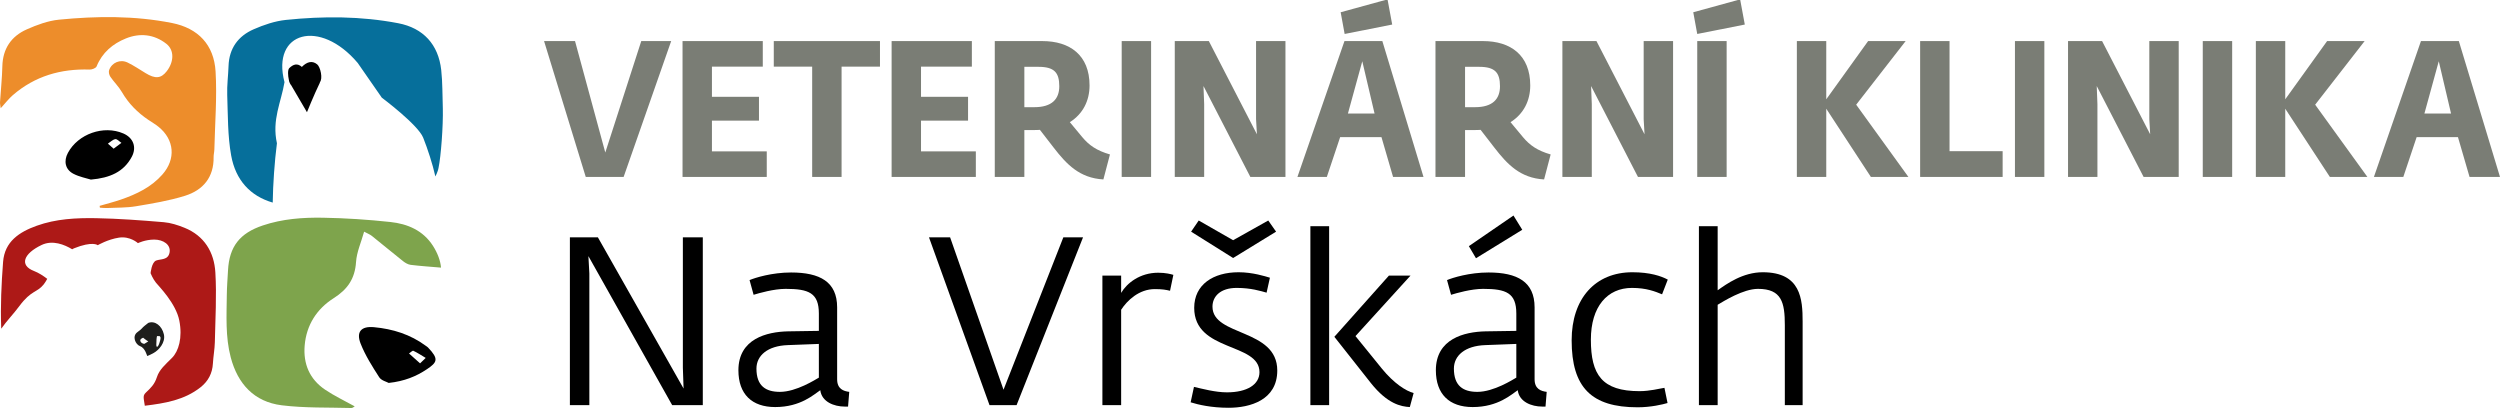 <?xml version="1.0" encoding="UTF-8" standalone="no"?>
<svg xmlns="http://www.w3.org/2000/svg" xmlns:xlink="http://www.w3.org/1999/xlink" xmlns:serif="http://www.serif.com/" width="100%" height="100%" viewBox="0 0 1193 195" version="1.1" xml:space="preserve" style="fill-rule:evenodd;clip-rule:evenodd;stroke-linejoin:round;stroke-miterlimit:2;">
    <g id="Vrstva-1" serif:id="Vrstva 1">
        <g transform="matrix(1,0,0,1,259.629,84.433)">
            <path d="M0,-64.83L14.773,-64.83L29.216,-11.646L46.382,-64.83L60.66,-64.83L37.964,0L19.89,0L0,-64.83Z" style="fill:rgb(122,125,117);fill-rule:nonzero;"></path>
        </g>
        <g transform="matrix(1,0,0,1,325.705,84.433)">
            <path d="M0,-64.83L38.294,-64.83L38.294,-52.634L14.03,-52.634L14.03,-38.238L36.479,-38.238L36.479,-26.867L14.03,-26.867L14.03,-12.196L40.192,-12.196L40.192,0L0,0L0,-64.83Z" style="fill:rgb(122,125,117);fill-rule:nonzero;"></path>
        </g>
        <g transform="matrix(1,0,0,1,387.571,72.236)">
            <path d="M0,-40.437L-18.322,-40.437L-18.322,-52.633L32.352,-52.633L32.352,-40.437L14.03,-40.437L14.03,12.196L0,12.196L0,-40.437Z" style="fill:rgb(122,125,117);fill-rule:nonzero;"></path>
        </g>
        <g transform="matrix(1,0,0,1,425.477,84.433)">
            <path d="M0,-64.83L38.294,-64.83L38.294,-52.634L14.03,-52.634L14.03,-38.238L36.478,-38.238L36.478,-26.867L14.03,-26.867L14.03,-12.196L40.192,-12.196L40.192,0L0,0L0,-64.83Z" style="fill:rgb(122,125,117);fill-rule:nonzero;"></path>
        </g>
        <g transform="matrix(1,0,0,1,493.607,54.081)">
            <path d="M0,-2.935C8.335,-2.935 11.884,-6.786 11.884,-12.93C11.884,-19.44 9.491,-22.19 1.981,-22.19L-4.787,-22.19L-4.787,-2.935L0,-2.935ZM9.243,16.413L2.641,7.886C1.651,7.977 0.578,7.977 -0.495,7.977L-4.787,7.977L-4.787,30.351L-18.899,30.351L-18.899,-34.478L3.796,-34.478C16.918,-34.478 26.327,-27.785 26.327,-13.296C26.327,-6.052 23.191,0.275 16.918,4.218L22.861,11.37C26.079,15.221 29.711,17.789 36.065,19.623L32.929,31.543C21.54,30.901 15.351,24.299 9.243,16.413" style="fill:rgb(122,125,117);fill-rule:nonzero;"></path>
        </g>
        <g transform="matrix(1,0,0,1,0,-90.966)">
            <rect x="535.271" y="110.568" width="14.03" height="64.83" style="fill:rgb(122,125,117);"></rect>
        </g>
        <g transform="matrix(1,0,0,1,560.6,84.433)">
            <path d="M0,-64.83L16.259,-64.83L39.202,-20.357L38.789,-27.601L38.789,-64.83L52.819,-64.83L52.819,0L36.065,0L13.7,-43.373L14.03,-34.753L14.03,0L0,0L0,-64.83Z" style="fill:rgb(122,125,117);fill-rule:nonzero;"></path>
        </g>
        <g transform="matrix(1,0,0,1,655.94,29.965)">
            <path d="M0,24.207L-5.86,-0.734L-12.71,24.207L0,24.207ZM-16.176,-24.117L6.189,-30.26L8.418,-18.249L-14.278,-13.755L-16.176,-24.117ZM-14.36,-10.363L3.714,-10.363L23.355,54.467L8.83,54.467L3.301,35.486L-16.424,35.486L-22.778,54.467L-36.809,54.467L-14.36,-10.363Z" style="fill:rgb(122,125,117);fill-rule:nonzero;"></path>
        </g>
        <g transform="matrix(1,0,0,1,703.909,54.081)">
            <path d="M0,-2.935C8.335,-2.935 11.884,-6.786 11.884,-12.93C11.884,-19.44 9.49,-22.19 1.98,-22.19L-4.787,-22.19L-4.787,-2.935L0,-2.935ZM9.242,16.413L2.64,7.886C1.65,7.977 0.577,7.977 -0.495,7.977L-4.787,7.977L-4.787,30.351L-18.899,30.351L-18.899,-34.478L3.796,-34.478C16.918,-34.478 26.326,-27.785 26.326,-13.296C26.326,-6.052 23.19,0.275 16.918,4.218L22.859,11.37C26.079,15.221 29.71,17.789 36.065,19.623L32.929,31.543C21.54,30.901 15.351,24.299 9.242,16.413" style="fill:rgb(122,125,117);fill-rule:nonzero;"></path>
        </g>
        <g transform="matrix(1,0,0,1,745.572,84.433)">
            <path d="M0,-64.83L16.258,-64.83L39.201,-20.357L38.789,-27.601L38.789,-64.83L52.819,-64.83L52.819,0L36.065,0L13.699,-43.373L14.03,-34.753L14.03,0L0,0L0,-64.83Z" style="fill:rgb(122,125,117);fill-rule:nonzero;"></path>
        </g>
        <g transform="matrix(1,0,0,1,0,-110.863)">
            <path d="M809.923,130.465L823.952,130.465L823.952,195.295L809.923,195.295L809.923,130.465ZM808.023,116.712L830.39,110.568L832.618,122.58L809.923,127.073L808.023,116.712Z" style="fill:rgb(122,125,117);fill-rule:nonzero;"></path>
        </g>
        <g transform="matrix(1,0,0,1,857.462,84.433)">
            <path d="M0,-64.83L14.029,-64.83L14.029,-37.046L34.001,-64.83L51.911,-64.83L28.307,-34.478L53.23,0L35.322,0L14.029,-32.553L14.029,0L0,0L0,-64.83Z" style="fill:rgb(122,125,117);fill-rule:nonzero;"></path>
        </g>
        <g transform="matrix(1,0,0,1,916.29,84.433)">
            <path d="M0,-64.83L14.029,-64.83L14.029,-12.288L39.366,-12.288L39.366,0L0,0L0,-64.83Z" style="fill:rgb(122,125,117);fill-rule:nonzero;"></path>
        </g>
        <g transform="matrix(1,0,0,1,0,-90.966)">
            <rect x="961.533" y="110.568" width="14.03" height="64.83" style="fill:rgb(122,125,117);"></rect>
        </g>
        <g transform="matrix(1,0,0,1,986.862,84.433)">
            <path d="M0,-64.83L16.258,-64.83L39.201,-20.357L38.789,-27.601L38.789,-64.83L52.819,-64.83L52.819,0L36.065,0L13.699,-43.373L14.03,-34.753L14.03,0L0,0L0,-64.83Z" style="fill:rgb(122,125,117);fill-rule:nonzero;"></path>
        </g>
        <g transform="matrix(1,0,0,1,0,-90.966)">
            <rect x="1051.16" y="110.568" width="14.03" height="64.83" style="fill:rgb(122,125,117);"></rect>
        </g>
        <g transform="matrix(1,0,0,1,1076.49,84.433)">
            <path d="M0,-64.83L14.029,-64.83L14.029,-37.046L34.002,-64.83L51.911,-64.83L28.307,-34.478L53.23,0L35.322,0L14.029,-32.553L14.029,0L0,0L0,-64.83Z" style="fill:rgb(122,125,117);fill-rule:nonzero;"></path>
        </g>
        <g transform="matrix(1,0,0,1,1169.64,49.862)">
            <path d="M0,4.31L-5.859,-20.631L-12.709,4.31L0,4.31ZM-14.359,-30.26L3.715,-30.26L23.356,34.57L8.83,34.57L3.302,15.589L-16.423,15.589L-22.778,34.57L-36.808,34.57L-14.359,-30.26Z" style="fill:rgb(122,125,117);fill-rule:nonzero;"></path>
        </g>
        <g transform="matrix(1,0,0,1,271.952,193.341)">
            <path d="M0,-80.073L13.364,-80.073L54.25,-7.927L53.911,-17.895L53.911,-80.073L63.424,-80.073L63.424,0L48.814,0L8.834,-71.126L9.287,-62.858L9.287,0L0,0L0,-80.073Z" style="fill-rule:nonzero;"></path>
        </g>
        <g transform="matrix(1,0,0,1,390.762,144.074)">
            <path d="M0,36.13L0,20.047L-14.837,20.613C-24.464,20.953 -29.787,25.597 -29.787,31.826C-29.787,40.094 -25.37,42.925 -18.575,42.925C-10.76,42.925 -1.586,37.036 0,36.13M-38.395,32.619C-38.395,17.556 -24.804,14.271 -14.724,14.045L0,13.818L0,5.55C0,-4.304 -4.87,-6.228 -15.856,-6.228C-21.519,-6.228 -28.541,-4.19 -31.146,-3.397L-33.072,-10.42C-30.354,-11.553 -22.425,-14.044 -13.251,-14.044C0.453,-14.044 8.721,-9.627 8.721,2.606L8.721,36.922C8.721,41.566 11.779,42.585 14.497,42.925L13.931,49.947L12.345,49.947C7.249,49.947 1.359,47.683 0.68,42.132C-2.265,44.058 -8.607,50.174 -20.839,50.174C-31.939,50.174 -38.395,44.058 -38.395,32.619" style="fill-rule:nonzero;"></path>
        </g>
        <g transform="matrix(1,0,0,1,443.316,193.341)">
            <path d="M0,-80.073L10.08,-80.073L35.563,-7.361L64.104,-80.073L73.504,-80.073L41.792,0L28.88,0L0,-80.073Z" style="fill-rule:nonzero;"></path>
        </g>
        <g transform="matrix(1,0,0,1,526.064,191.983)">
            <path d="M0,-60.48L8.947,-60.48L8.947,-52.212C11.666,-56.856 17.895,-61.839 26.615,-61.839C30.24,-61.839 32.731,-61.16 33.864,-60.82L32.278,-53.231C30.353,-53.685 28.654,-54.025 25.03,-54.025C17.555,-54.025 11.892,-48.702 8.947,-44.171L8.947,1.359L0,1.359L0,-60.48Z" style="fill-rule:nonzero;"></path>
        </g>
        <g transform="matrix(1,0,0,1,568.401,189.264)">
            <path d="M0,-78.714L3.625,-84.037L20.047,-74.636L36.81,-84.037L40.546,-78.714L20.047,-66.142L0,-78.714ZM-0.226,2.719L1.359,-4.643C5.323,-3.736 11.553,-2.038 17.102,-2.038C26.729,-2.038 32.619,-5.776 32.619,-11.664C32.619,-25.936 1.472,-21.179 1.472,-42.358C1.472,-53.457 10.533,-59.347 22.652,-59.347C29.334,-59.347 35.336,-57.421 37.602,-56.742L36.016,-49.607C33.185,-50.4 28.542,-51.871 21.746,-51.871C13.931,-51.871 10.194,-47.794 10.194,-42.924C10.194,-28.653 41.113,-32.618 41.113,-12.458C41.113,1.7 28.088,5.323 17.895,5.323C9.627,5.323 3.398,3.851 -0.226,2.719" style="fill-rule:nonzero;"></path>
        </g>
        <g transform="matrix(1,0,0,1,654.195,119.383)">
            <path d="M0,63.427L-17.441,41.34L8.608,12.12L18.914,12.12L-7.361,41L5.323,56.63C10.986,63.539 16.648,67.164 20.387,68.183L18.574,74.865C14.384,74.639 7.928,73.393 0,63.427M-28.881,-11.438L-19.934,-11.438L-19.934,73.959L-28.881,73.959L-28.881,-11.438Z" style="fill-rule:nonzero;"></path>
        </g>
        <g transform="matrix(1,0,0,1,700.937,179.639)">
            <path d="M0,-62.181L21.293,-76.79L25.483,-69.995L3.398,-56.405L0,-62.181ZM22.651,0.565L22.651,-15.518L7.814,-14.952C-1.812,-14.612 -7.136,-9.968 -7.136,-3.739C-7.136,4.529 -2.718,7.36 4.077,7.36C11.892,7.36 21.066,1.471 22.651,0.565M-15.743,-2.946C-15.743,-18.009 -2.151,-21.294 7.928,-21.52L22.651,-21.746L22.651,-30.015C22.651,-39.869 17.781,-41.793 6.796,-41.793C1.133,-41.793 -5.89,-39.755 -8.494,-38.962L-10.42,-45.985C-7.701,-47.118 0.227,-49.609 9.401,-49.609C23.105,-49.609 31.372,-45.192 31.372,-32.959L31.372,1.357C31.372,6.001 34.431,7.02 37.148,7.36L36.582,14.382L34.997,14.382C29.9,14.382 24.011,12.118 23.332,6.567C20.386,8.493 14.045,14.609 1.812,14.609C-9.287,14.609 -15.743,8.493 -15.743,-2.946" style="fill-rule:nonzero;"></path>
        </g>
        <g transform="matrix(1,0,0,1,749.991,161.856)">
            <path d="M0,0.566C0,-19.481 11.326,-31.939 28.994,-31.939C37.375,-31.939 42.699,-30.127 45.87,-28.428L43.151,-21.406C39.867,-22.765 35.677,-24.463 28.769,-24.463C16.989,-24.463 9.174,-15.516 9.174,0.226C9.174,16.989 14.497,24.803 32.392,24.803C37.375,24.803 41.906,23.558 44.284,23.217L45.757,30.466C43.491,31.146 37.829,32.505 31.486,32.505C9.514,32.505 0,23.105 0,0.566" style="fill-rule:nonzero;"></path>
        </g>
        <g transform="matrix(1,0,0,1,810.721,193.341)">
            <path d="M0,-85.397L8.947,-85.397L8.947,-54.817C13.252,-57.875 20.953,-63.424 30.467,-63.424C48.701,-63.424 49.494,-50.512 49.494,-39.866L49.494,0L41,0L41,-38.168C41,-48.927 39.528,-55.496 28.202,-55.496C21.066,-55.496 11.666,-49.494 8.947,-47.908L8.947,0L0,0L0,-85.397Z" style="fill-rule:nonzero;"></path>
        </g>
        <g transform="matrix(1,0,0,1,210.455,170.791)">
            <path d="M0,-43.083C-5.071,-43.52 -9.788,-43.824 -14.471,-44.401C-15.75,-44.559 -17.081,-45.345 -18.126,-46.173C-23.121,-50.126 -28.004,-54.219 -32.979,-58.195C-33.893,-58.926 -35.051,-59.349 -36.696,-60.237C-38.114,-55.158 -40.24,-50.514 -40.553,-45.75C-41.076,-37.812 -44.577,-32.715 -51.233,-28.492C-59.255,-23.404 -64.23,-15.732 -65.063,-5.945C-65.814,2.873 -62.705,10.159 -55.344,15.142C-50.929,18.131 -46.041,20.42 -41.181,23.125C-41.598,23.344 -42.19,23.931 -42.764,23.914C-53.857,23.59 -65.046,23.98 -76.014,22.613C-89.169,20.973 -97.017,12.406 -100.356,-0.284C-102.943,-10.113 -102.323,-20.165 -102.218,-30.168C-102.177,-34.016 -101.847,-37.86 -101.65,-41.706C-101.063,-53.175 -96.014,-59.519 -85.041,-63.207C-75.7,-66.348 -66.036,-67.063 -56.372,-66.9C-45.613,-66.718 -34.831,-66 -24.131,-64.848C-15.945,-63.967 -8.53,-60.83 -3.817,-53.433C-1.665,-50.056 -0.262,-46.374 0,-43.083" style="fill:rgb(126,164,76);fill-rule:nonzero;"></path>
        </g>
        <g transform="matrix(1,0,0,1,47.55,8.534)">
            <path d="M0,89.696C3.402,88.702 6.85,87.842 10.196,86.686C17.644,84.111 24.671,80.775 30.001,74.681C36.43,67.331 35.702,58.166 28.144,52.015C26.615,50.771 24.885,49.774 23.245,48.667C18.064,45.171 13.791,40.871 10.621,35.402C9.104,32.784 6.834,30.612 5.115,28.094C4.55,27.266 4.204,25.831 4.517,24.941C5.801,21.292 9.852,19.599 13.371,21.323C16.321,22.768 19.078,24.613 21.886,26.337C26.527,29.186 29.293,28.966 32.015,25.458C35.534,20.924 35.66,15.366 31.845,12.376C26,7.797 19.203,7.107 12.506,9.815C6.272,12.336 1.223,16.553 -1.45,23.143C-1.791,23.984 -3.635,24.703 -4.755,24.665C-18.503,24.2 -30.888,27.766 -41.411,36.854C-43.377,38.552 -44.977,40.674 -47.222,43.119C-47.38,41.774 -47.591,40.996 -47.543,40.234C-47.184,34.527 -46.561,28.827 -46.429,23.116C-46.233,14.693 -42.184,8.766 -34.764,5.478C-29.896,3.321 -24.635,1.369 -19.399,0.854C-1.398,-0.918 16.683,-1.092 34.518,2.441C46.998,4.914 54.563,12.828 55.323,25.579C56.059,37.931 55.026,50.389 54.743,62.8C54.715,64.006 54.367,65.209 54.386,66.409C54.541,76.04 49.393,82.171 40.774,84.879C33.179,87.266 25.209,88.571 17.327,89.894C12.8,90.653 8.12,90.519 3.505,90.735C2.379,90.788 1.243,90.632 0.111,90.571C0.074,90.28 0.037,89.988 0,89.696" style="fill:rgb(237,141,43);fill-rule:nonzero;"></path>
        </g>
        <g transform="matrix(1,0,0,1,200.462,164.903)">
            <path d="M0,8.493C1.337,7.199 2.01,6.548 2.683,5.896C0.73,4.73 -1.173,3.458 -3.22,2.491C-3.614,2.305 -4.575,3.318 -5.274,3.777C-3.622,5.255 -1.97,6.731 0,8.493M-14.969,17.832C-15.995,17.256 -18.495,16.683 -19.489,15.14C-22.785,10.02 -26.106,4.777 -28.342,-0.847C-30.604,-6.534 -28.125,-9.339 -22.028,-8.775C-13.044,-7.943 -4.609,-5.326 2.753,0.139C3.106,0.401 3.5,0.626 3.8,0.939C9.057,6.439 8.177,7.971 3.301,11.262C-1.842,14.731 -7.524,17.022 -14.969,17.832" style="fill-rule:nonzero;"></path>
        </g>
        <g transform="matrix(1,0,0,1,54.218,74.353)">
            <path d="M0,-3.398C1.492,-4.51 2.609,-5.342 3.727,-6.175C2.749,-6.817 1.676,-8.086 0.816,-7.955C-0.445,-7.762 -1.553,-6.568 -2.726,-5.8C-1.943,-5.11 -1.16,-4.42 0,-3.398M-10.839,11.349C-12.897,10.692 -16.311,10.087 -19.234,8.55C-23.126,6.503 -23.895,2.49 -21.817,-1.389C-16.951,-10.473 -4.747,-14.747 4.658,-10.658C9.397,-8.598 11.126,-4.11 8.655,0.499C4.803,7.685 -1.708,10.544 -10.839,11.349" style="fill-rule:nonzero;"></path>
        </g>
        <g transform="matrix(1,0,0,1,76.103,159.154)">
            <path d="M0,4.453C-0.697,6.659 -1.51,6.891 -1.51,5.382C-1.51,3.872 -1.394,1.084 -1.045,1.2C-0.697,1.316 0,1.2 0,1.2C0.697,1.665 0.697,2.246 0,4.453M-7.201,4.917C-7.201,4.917 -8.479,4.948 -9.06,3.771C-9.641,2.595 -7.782,2.014 -7.782,2.014C-6.737,2.942 -5.343,3.771 -5.343,3.771L-7.201,4.917ZM2.091,0.349C1.162,-3.639 -2.091,-6.279 -5.343,-5.071L-6.969,-3.794C-8.595,-2.517 -7.868,-2.583 -10.54,-0.647C-13.211,1.289 -11.499,5.265 -9.176,6.079C-6.853,6.891 -5.878,10.732 -5.878,10.732C-5.878,10.732 -5.044,10.527 -2.721,9.25C-0.398,7.973 3.02,4.337 2.091,0.349" style="fill:rgb(30,30,28);fill-rule:nonzero;"></path>
        </g>
        <g transform="matrix(1,0,0,1,102.768,167.584)">
            <path d="M0,-37.609C-0.578,-47.251 -5.27,-55.095 -14.794,-58.922C-17.932,-60.182 -21.299,-61.279 -24.636,-61.557C-35.368,-62.452 -46.129,-63.272 -56.892,-63.466C-66.45,-63.639 -76.048,-63.154 -85.231,-59.861C-93.572,-56.87 -100.558,-52.296 -101.296,-42.623C-102.099,-32.121 -102.585,-21.535 -102.188,-11.023C-102.185,-10.929 -102.168,-10.836 -102.164,-10.742C-99.543,-14.517 -96.468,-17.565 -93.513,-21.545C-87.821,-29.211 -85.15,-27.817 -81.898,-31.882C-81.324,-32.599 -80.779,-33.524 -80.228,-34.517C-82.154,-36.008 -84.343,-37.412 -86.616,-38.295C-93.596,-41.004 -91.572,-46.554 -82.899,-50.684C-77.674,-53.172 -72.014,-50.863 -68.328,-48.634C-68.039,-48.77 -67.8,-48.95 -67.495,-49.073C-58.552,-52.673 -56.112,-50.583 -56.112,-50.583C-56.112,-50.583 -51.35,-53.37 -46.007,-54.183C-40.665,-54.996 -36.948,-51.558 -36.948,-51.558C-36.948,-51.558 -33.463,-53.254 -29.165,-53.254C-24.866,-53.254 -21.151,-50.815 -21.848,-47.098C-22.545,-43.381 -26.03,-44.078 -28.236,-43.265C-30.443,-42.452 -30.908,-37.225 -30.908,-37.225C-30.908,-37.225 -29.863,-34.554 -28.353,-32.695C-26.843,-30.838 -18.828,-22.823 -17.202,-14.614C-15.576,-6.406 -17.551,0.059 -20.687,3.195C-23.823,6.33 -26.727,8.77 -27.888,12.37C-29.049,15.971 -30.908,17.597 -33.088,19.688C-34.719,21.252 -34.25,22.038 -33.667,26.03C-33.66,26.028 -33.65,26.026 -33.643,26.024L-33.643,26.03C-24.068,24.864 -14.798,23.342 -7.042,17.204C-3.414,14.332 -1.418,10.558 -1.165,5.846C-0.982,2.443 -0.314,-0.942 -0.242,-4.342C-0.007,-15.433 0.663,-26.563 0,-37.609" style="fill:rgb(173,25,23);fill-rule:nonzero;"></path>
        </g>
        <g transform="matrix(1,0,0,1,211.317,52.523)">
            <path d="M0,-0.731C-0.235,-6.872 -0.087,-13.055 -0.768,-19.146C-2.121,-31.268 -9.296,-39.153 -21.312,-41.447C-39.054,-44.835 -57,-44.88 -74.892,-43.018C-80.145,-42.471 -85.438,-40.666 -90.314,-38.528C-97.703,-35.288 -101.98,-29.418 -102.256,-21.027C-102.407,-16.41 -103.054,-11.787 -102.887,-7.188C-102.538,2.458 -102.703,12.253 -101.002,21.689C-98.891,33.401 -91.918,41.034 -81.174,44.149C-81.049,35.382 -80.292,24.543 -79.165,15.847C-81.655,4.652 -77.146,-3.744 -75.553,-13.306C-81.925,-37.429 -58.628,-43.788 -40.638,-22.507L-29.115,-5.91C-29.115,-5.91 -11.837,6.977 -9.366,13.195L-9.366,13.193C-7.228,18.573 -4.88,25.76 -3.562,31.68C-3.124,30.849 -2.725,29.978 -2.419,29.02C-2.331,28.741 -2.251,28.463 -2.181,28.187C-2.177,28.169 -2.172,28.146 -2.168,28.128C-2.119,27.928 -2.072,27.729 -2.041,27.534C-0.889,22.062 0.197,7.583 0,-0.731" style="fill:rgb(6,111,155);fill-rule:nonzero;"></path>
        </g>
        <g transform="matrix(1,0,0,1,138.307,42.54)">
            <path d="M0,-2.891C-0.213,-3.306 -0.411,-3.815 -0.443,-4.321C-0.94,-6.433 -1.072,-9.267 -0.247,-10.053C1.605,-11.816 3.531,-12.572 5.738,-10.607C7.939,-12.853 10.527,-13.901 13.054,-11.826L13.053,-11.826C14.61,-10.547 15.854,-5.024 14.313,-3.265C14.354,-3.212 14.381,-3.177 14.381,-3.177C11.466,2.822 8.174,11.01 8.174,11.01L0.581,-1.974L0.577,-1.979C0.376,-2.132 0.18,-2.456 0,-2.891" style="fill:rgb(1,1,1);fill-rule:nonzero;"></path>
        </g>
    </g>
</svg>
